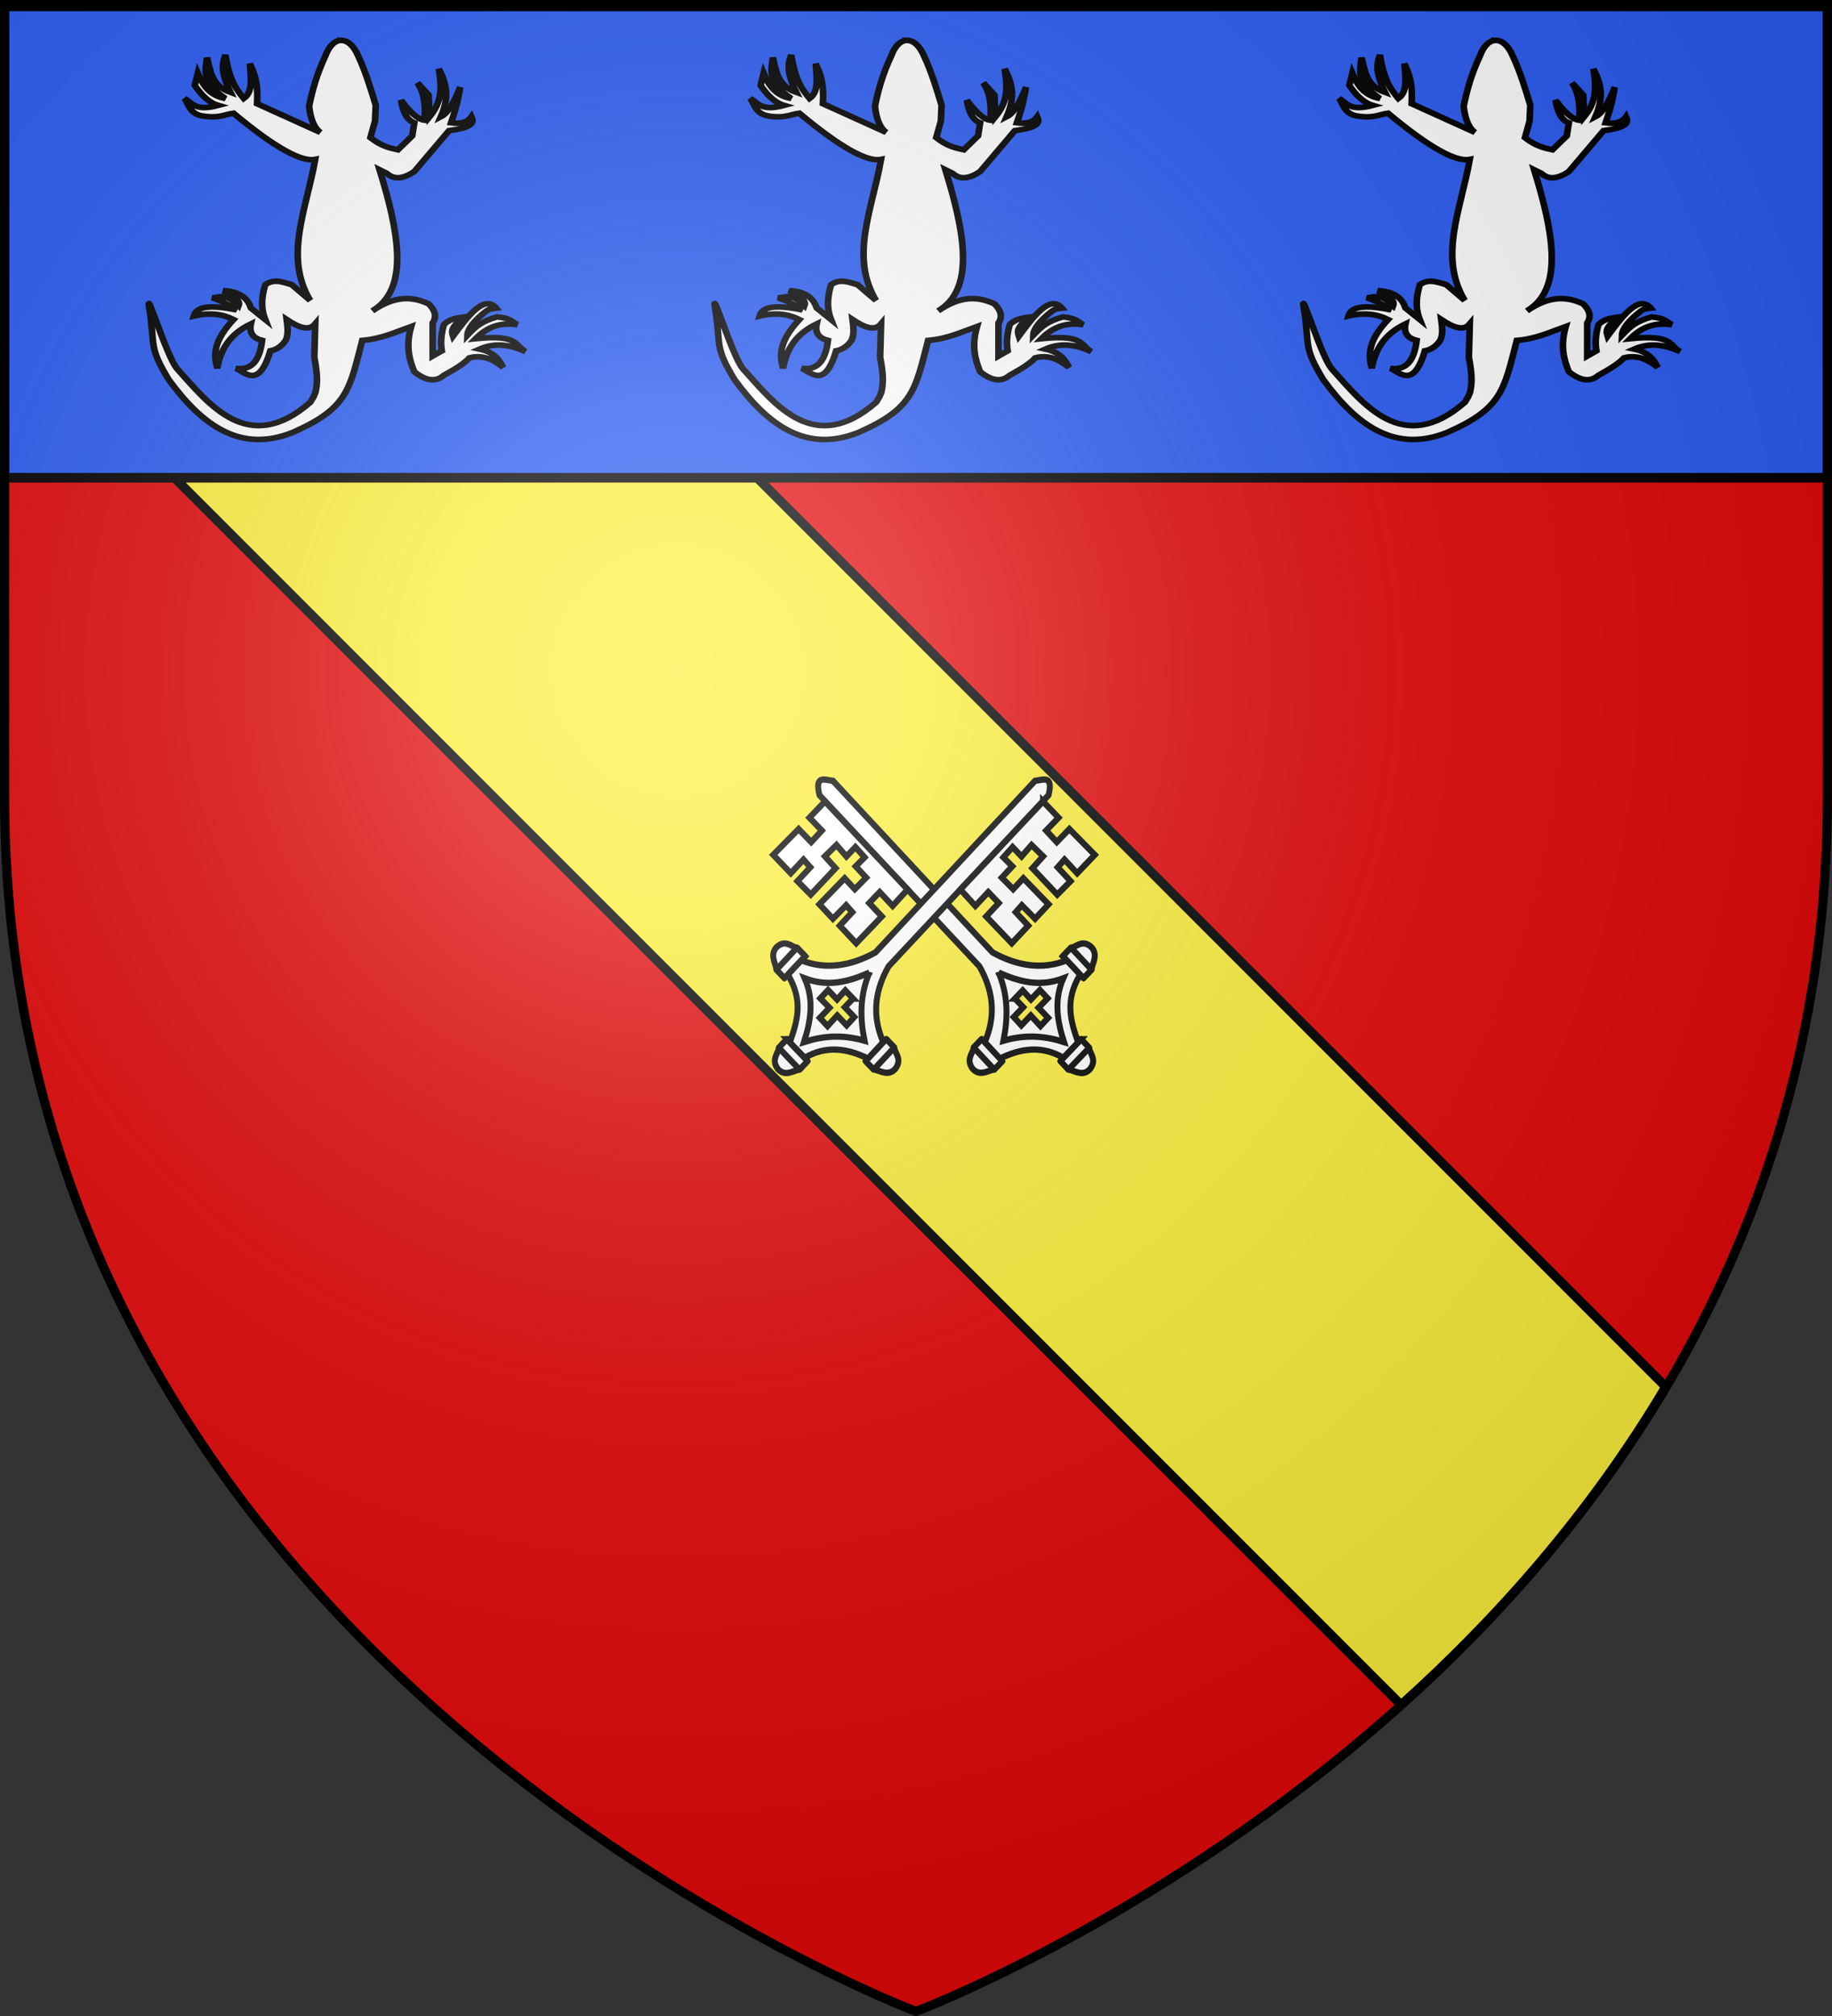 <svg xmlns="http://www.w3.org/2000/svg" xmlns:xlink="http://www.w3.org/1999/xlink" height="660" width="600" version="1.0" id="svg2"><rect width="100%" height="100%" fill="#333333" stroke="none"/><defs id="defs6"><radialGradient xlink:href="#linearGradient2893" id="radialGradient3163" gradientUnits="userSpaceOnUse" gradientTransform="matrix(1.353 0 0 1.349 -77.63 -85.747)" cx="221.445" cy="226.331" fx="221.445" fy="226.331" r="300"/><linearGradient id="linearGradient2893"><stop style="stop-color:white;stop-opacity:.314" offset="0" id="stop2895"/><stop id="stop2897" offset=".19" style="stop-color:white;stop-opacity:.251"/><stop style="stop-color:#6b6b6b;stop-opacity:.125" offset=".6" id="stop2901"/><stop style="stop-color:black;stop-opacity:.125" offset="1" id="stop2899"/></linearGradient><style type="text/css" id="style33">.Rand2,.Rand4,.Rand6{stroke:#202020;stroke-width:30}.Rand4,.Rand6{stroke-width:60}.Rand6{stroke-width:90}.Schwarz{fill:#000}.Blau{fill:#00f}.Gold{fill:#ffef00}.Silber{fill:#fff}</style></defs><g id="layer3" style="display:inline"><path id="path2855" style="fill:#e20909;fill-opacity:1;fill-rule:evenodd;stroke:none;stroke-width:1px;stroke-linecap:butt;stroke-linejoin:miter;stroke-opacity:1" d="M300 658.5s298.5-112.32 298.5-397.772V2.176H1.5v258.552C1.5 546.18 300 658.5 300 658.5z"/><g id="layer3-6" style="display:inline" transform="matrix(-1 0 0 1 600 0)"><g id="g5810"><path id="path2855-5" style="fill:#fcef3c;fill-opacity:1;fill-rule:evenodd;stroke:#000;stroke-width:3;stroke-linecap:butt;stroke-linejoin:miter;stroke-miterlimit:4;stroke-opacity:1;stroke-dasharray:none" d="M598.5 100.781 141.125 558.156c-31.35-28.132-62.039-62.67-86.688-104.125L506.281 2.187H598.5v98.594z"/><path id="rect4923" style="fill:none;stroke:none" d="M0 0h600v660H0z"/></g></g><g id="layer1-3" transform="matrix(1 0 0 1.054 .004 -413.656)" style="fill:#2b5df2"><path id="rect2383" d="M1.496 393.858h597.008v147.008H1.496V393.858z" style="fill:#2b5df2;fill-opacity:1;fill-rule:nonzero;stroke:#020000;stroke-width:3;stroke-linecap:butt;stroke-miterlimit:4;stroke-opacity:1;stroke-dasharray:none"/></g><g id="g9231" transform="matrix(.48 0 0 .505 188.09 166.374)" style="fill:#fff"><g id="layer2-4" style="fill:#fff"><g transform="matrix(.338 0 0 .34 -119.228 143.08)" id="g3827" style="fill:#fff"><g id="g3787" transform="rotate(-44.688 628.243 -775.611)" style="fill:#fff;stroke:#000;stroke-opacity:1;stroke-width:11.98;stroke-miterlimit:4;stroke-dasharray:none"><path id="path11319" d="m188.521 19.62-1.061 459.17c16.877 52.672 47.301 94.482 96.177 116.155v38.196c-58.042 13.275-76.088 49.64-94.055 89.307l-41.754-.182c-14.002-47.594-48.39-73.443-92.308-89.125V589.64c44.952-17.018 79.424-49.406 94.43-110.345V19.878c20.628-35.41 28.398-12.372 38.571-.257z" style="fill:#fff;fill-opacity:1;fill-rule:evenodd;stroke:#000;stroke-width:11.98;stroke-linecap:butt;stroke-linejoin:miter;stroke-miterlimit:4;stroke-opacity:1;stroke-dasharray:none"/><path id="path11321" d="M169.122 514.583c16.77 40.005 37.76 77.559 85.152 99.783-43.053 16.005-66.134 49.587-84.402 87.404-18.304-34.08-43.913-64.668-85.153-87.779 36.754-24.085 67.578-54.397 84.403-99.408z" style="fill:#fff;fill-opacity:1;fill-rule:evenodd;stroke:#000;stroke-width:11.98;stroke-linecap:butt;stroke-linejoin:miter;stroke-miterlimit:4;stroke-opacity:1;stroke-dasharray:none"/><g style="fill:#fff;fill-opacity:1;stroke-width:11.98;stroke-miterlimit:4;stroke-dasharray:none;stroke:#000;stroke-opacity:1" transform="translate(-17.315 -9.701)" id="g11330"><path style="fill:#fff;fill-opacity:1;fill-rule:evenodd;stroke:#000;stroke-width:11.98;stroke-linecap:butt;stroke-linejoin:miter;stroke-miterlimit:4;stroke-opacity:1;stroke-dasharray:none" d="m300.473 593.682 1.501 57.77h22.507c12.883-7.348 29.577-11.156 29.26-30.76-2.556-21.753-18.652-20.484-30.385-26.635l-22.883-.375z" id="path11326"/><path style="fill:#fff;fill-opacity:1;stroke:#000;stroke-width:11.98;stroke-linecap:round;stroke-linejoin:round;stroke-miterlimit:4;stroke-opacity:1;stroke-dasharray:none" id="rect11328" d="M300.849 593.307h22.883v59.269h-22.883z"/></g><g style="fill:#fff;fill-opacity:1;stroke-width:11.98;stroke-miterlimit:4;stroke-dasharray:none;stroke:#000;stroke-opacity:1" transform="matrix(-1 0 0 1 356.623 -12.451)" id="g11334"><path style="fill:#fff;fill-opacity:1;fill-rule:evenodd;stroke:#000;stroke-width:11.98;stroke-linecap:butt;stroke-linejoin:miter;stroke-miterlimit:4;stroke-opacity:1;stroke-dasharray:none" d="m300.473 593.682 1.501 57.77h22.507c12.883-7.348 29.577-11.156 29.26-30.76-2.556-21.753-18.652-20.484-30.385-26.635l-22.883-.375z" id="path11336"/><path style="fill:#fff;fill-opacity:1;stroke:#000;stroke-width:11.98;stroke-linecap:round;stroke-linejoin:round;stroke-miterlimit:4;stroke-opacity:1;stroke-dasharray:none" id="rect11338" d="M300.849 593.307h22.883v59.269h-22.883z"/></g><path id="path11342" d="m198.006 722.087-57.769 1.5v22.508c7.348 12.882 11.155 29.577 30.76 29.26 21.752-2.556 20.483-18.653 26.634-30.386l.375-22.882z" style="fill:#fff;fill-opacity:1;fill-rule:evenodd;stroke:#000;stroke-width:11.98;stroke-linecap:butt;stroke-linejoin:miter;stroke-miterlimit:4;stroke-opacity:1;stroke-dasharray:none"/><path transform="rotate(90)" id="rect11344" style="fill:#fff;fill-opacity:1;stroke:#000;stroke-width:11.98;stroke-linecap:round;stroke-linejoin:round;stroke-miterlimit:4;stroke-opacity:1;stroke-dasharray:none" d="M722.462-198.381h22.883v59.269h-22.883z"/><path id="path14900" d="M157.764 573.194h22.016l-.265 23.873h25.464v22.28l-25.73-.264.266 27.32-22.016.266.265-28.117h-26.79l.265-22.016h26.79l-.265-23.342z" style="fill:#fcef3c;fill-opacity:1;fill-rule:evenodd;stroke:#000;stroke-width:11.98;stroke-linecap:butt;stroke-linejoin:miter;stroke-miterlimit:4;stroke-opacity:1;stroke-dasharray:none"/><path id="path15787" d="M149.42 36.263h-44.033l.53 35.013-30.768.53-.531-35.543-71.087-1.061.53 49.867 36.605-.53-.53 20.159-37.136.53 1.061 37.136 71.088-.53.53-31.3 31.83 1.06-1.06 29.709h25.463l-.53 27.055-24.934-.53v30.239l-31.83-.53v-29.179l-71.087-.53v38.727l37.135.53-.53 18.037-36.075.53v47.216H76.74v-36.075h29.708v37.136l43.502-1.061-.53-236.605z" style="fill:#fff;fill-opacity:1;fill-rule:evenodd;stroke:#000;stroke-width:11.98;stroke-linecap:butt;stroke-linejoin:miter;stroke-miterlimit:4;stroke-opacity:1;stroke-dasharray:none"/></g><g style="fill:#fff" transform="scale(-1 1) rotate(-44.688 -450.6 1849.16)" id="g3801"><path style="fill:#fff;fill-opacity:1;fill-rule:evenodd;stroke:#000;stroke-width:11.98;stroke-linecap:butt;stroke-linejoin:miter;stroke-miterlimit:4;stroke-opacity:1;stroke-dasharray:none" d="m188.521 19.62-1.061 459.17c16.877 52.672 47.301 94.482 96.177 116.155v38.196c-58.042 13.275-76.088 49.64-94.055 89.307l-41.754-.182c-14.002-47.594-48.39-73.443-92.308-89.125V589.64c44.952-17.018 79.424-49.406 94.43-110.345V19.878c20.628-35.41 28.398-12.372 38.571-.257z" id="path3803"/><path style="fill:#fff;fill-opacity:1;fill-rule:evenodd;stroke:#000;stroke-width:11.98;stroke-linecap:butt;stroke-linejoin:miter;stroke-miterlimit:4;stroke-opacity:1;stroke-dasharray:none" d="M169.122 514.583c16.77 40.005 37.76 77.559 85.152 99.783-43.053 16.005-66.134 49.587-84.402 87.404-18.304-34.08-43.913-64.668-85.153-87.779 36.754-24.085 67.578-54.397 84.403-99.408z" id="path3805"/><g id="g3807" transform="translate(-17.315 -9.701)" style="fill:#fff;fill-opacity:1;stroke-width:11.98;stroke-miterlimit:4;stroke-dasharray:none;stroke:#000;stroke-opacity:1"><path id="path3809" d="m300.473 593.682 1.501 57.77h22.507c12.883-7.348 29.577-11.156 29.26-30.76-2.556-21.753-18.652-20.484-30.385-26.635l-22.883-.375z" style="fill:#fff;fill-opacity:1;fill-rule:evenodd;stroke:#000;stroke-width:11.98;stroke-linecap:butt;stroke-linejoin:miter;stroke-miterlimit:4;stroke-opacity:1;stroke-dasharray:none"/><path id="rect3811" style="fill:#fff;fill-opacity:1;stroke:#000;stroke-width:11.98;stroke-linecap:round;stroke-linejoin:round;stroke-miterlimit:4;stroke-opacity:1;stroke-dasharray:none" d="M300.849 593.307h22.883v59.269h-22.883z"/></g><g id="g3813" transform="matrix(-1 0 0 1 356.623 -12.451)" style="fill:#fff;fill-opacity:1;stroke-width:11.98;stroke-miterlimit:4;stroke-dasharray:none;stroke:#000;stroke-opacity:1"><path id="path3815" d="m300.473 593.682 1.501 57.77h22.507c12.883-7.348 29.577-11.156 29.26-30.76-2.556-21.753-18.652-20.484-30.385-26.635l-22.883-.375z" style="fill:#fff;fill-opacity:1;fill-rule:evenodd;stroke:#000;stroke-width:11.98;stroke-linecap:butt;stroke-linejoin:miter;stroke-miterlimit:4;stroke-opacity:1;stroke-dasharray:none"/><path id="rect3817" style="fill:#fff;fill-opacity:1;stroke:#000;stroke-width:11.98;stroke-linecap:round;stroke-linejoin:round;stroke-miterlimit:4;stroke-opacity:1;stroke-dasharray:none" d="M300.849 593.307h22.883v59.269h-22.883z"/></g><path style="fill:#fff;fill-opacity:1;fill-rule:evenodd;stroke:#000;stroke-width:11.98;stroke-linecap:butt;stroke-linejoin:miter;stroke-miterlimit:4;stroke-opacity:1;stroke-dasharray:none" d="m198.006 722.087-57.769 1.5v22.508c7.348 12.882 11.155 29.577 30.76 29.26 21.752-2.556 20.483-18.653 26.634-30.386l.375-22.882z" id="path3819"/><path style="fill:#fff;fill-opacity:1;stroke:#000;stroke-width:11.98;stroke-linecap:round;stroke-linejoin:round;stroke-miterlimit:4;stroke-opacity:1;stroke-dasharray:none" id="rect3821" transform="rotate(90)" d="M722.462-198.381h22.883v59.269h-22.883z"/><path style="fill:#fcef3c;fill-opacity:1;fill-rule:evenodd;stroke:#000;stroke-width:11.98;stroke-linecap:butt;stroke-linejoin:miter;stroke-miterlimit:4;stroke-opacity:1;stroke-dasharray:none" d="M157.764 573.194h22.016l-.265 23.873h25.464v22.28l-25.73-.264.266 27.32-22.016.266.265-28.117h-26.79l.265-22.016h26.79l-.265-23.342z" id="path3823"/><path style="fill:#fff;fill-opacity:1;fill-rule:evenodd;stroke:#000;stroke-width:11.98;stroke-linecap:butt;stroke-linejoin:miter;stroke-miterlimit:4;stroke-opacity:1;stroke-dasharray:none" d="M149.42 36.263h-44.033l.53 35.013-30.768.53-.531-35.543-71.087-1.061.53 49.867 36.605-.53-.53 20.159-37.136.53 1.061 37.136 71.088-.53.53-31.3 31.83 1.06-1.06 29.709h25.463l-.53 27.055-24.934-.53v30.239l-31.83-.53v-29.179l-71.087-.53v38.727l37.135.53-.53 18.037-36.075.53v47.216H76.74v-36.075h29.708v37.136l43.502-1.061-.53-236.605z" id="path3825"/><g id="layer1-8" transform="matrix(-2.53 -2.503 -2.015 2.037 2419.195 222.134)" style="stroke:#000;stroke-opacity:1;stroke-width:3.752;stroke-miterlimit:4;stroke-dasharray:none"><path id="path1900" style="fill:#fff;fill-opacity:1;fill-rule:evenodd;stroke:#000;stroke-width:3.752;stroke-linecap:butt;stroke-linejoin:miter;stroke-miterlimit:4;stroke-opacity:1;stroke-dasharray:none" d="M92.188 4.5c-3.484-.05-6.897 3.33-9.063 10.281-4.832 12.07-7.495 23.063-9.25 33.594.747 7.857 2.546 14.14 6.375 17.375L44.344 46.656C45.067 31.55 42.547 26.14 40.28 20c.489 8.958 1.963 18.638-3.468 23.156-3.969-5.71-7.975-11.188-10.438-28.937-1.57 5.259-3.067 10.594 2.906 24.906-10.888-4.499-11.315-14.259-13.343-23.188-.698 8.24-3.683 16.016 10.437 27.22-8.955-1.858-12.813-8.814-15.656-16.782L9 34.469c3.78 6.423 7.995 11.504 13.313 13.312-13.12 4.08-14.655-1.47-19.094-4.625C5.689 47.56 6.314 53.2 13.063 54.75 22.745 56.636 25.454 53.873 31 53c23.321 22.834 38.467 32.595 46.344 30.719-5.254 34.166-17.786 64.75-2.875 93.844L64.03 167.125c-5.02-1.702-10.042-4.236-15.062 0-2.674 10.396-1.935 17.369 0 23.156l-8.125-7.656c-1.518-5.466-5.251-10.902-15.625-11.594 5.19 3.06 9.944 6.15 8.687 9.969-7.595-8.893-10.692-5.255-15.062-5.188 5.064 1.842 9.612 4.713 13.906 8.094-15.41-3.7-22.757-2.24-24.313 4.063 9.203-2.574 16.445-1.283 22.563 2.312-11.707 14.642-11.245 23.885-9.25 32.438 1.863-11.779 6.479-22.36 19.094-29.531-1.137 6.113 1.338 9.516 6.375 11-1.626 15.513-7.241 19.971-15.032 18.53 4.827 1.954 13.092 14.679 19.657-11.593 3.245-.746 6.244-2.722 8.718-6.938 1.726-4.122 1.09-9.032.563-13.906 6.973 5.428 12.708 7.825 16.219 2.906l-.531 22.188c2.02 12.711 1.762 17.062.687 23.281l-1.138 3.163-1.83 3.556c-35.219 36.042-57.528 1.073-75.575-22.378-5.734-7.909-17.52-53.09-15.911-41.5 3.792 27.329-.58 25.86 11.104 48.627 19.378 31.157 41.058 49.059 70.432 35.28C95.81 249.337 96.767 236.96 104 204.187c11.248-1.108 19.056-5.65 27.781-9.282-3.184 12.863-1.172 21.843 1.75 30.125 6.331 5.897 11.994 7.253 16.781 2.344 6.01-3.861 11.547-7.732 14.5-11.594 7.233-2.185 13.432.86 19.125 6.375-2.213-5.168-5.047-10.06-13.343-12.187 8.688-4.415 17.374-3.091 26.062 1.75-6.355-4.09-3.645-11.665-28.375-8.688 7.916-9.387 15.834-10.637 23.75-9.281-3.227-1.874-3.498-4.357-11.594-5.188-8.806 2.986-11.833 6.1-16.78 12.157.121-4.285 3.996-9.895 10.343-15.719 2.17-1.992 3.208-1.84 6-2.25-6.837-9.555-16.508 5.996-24.469 18.531-.734-2.818-1.892-5.4 6.375-12.719-4.39.681-8.718 1.479-11.594 5.188-1.487 5.976-1.984 11.785-1.156 17.375l-5.219 3.5v-22.031c2.483-4.248 1.41-8.471-2.28-12.719-8.285-4.454-17.522-5.87-29.813 3.031-.661.548-1.338 1.1-2.063 1.594.703-.56 1.38-1.099 2.063-1.594 18.58-15.395 12.609-51.836 2-92.25L117.906 93c4.375 4.64 9.708 3.425 15.625-1.188l19.688-27.218c13.85-2.13 14.116-5.6 12.75-9.25-2.236 3.79-6.27 4.872-11.594 4.031 4.053-13.705 4.015-17.169 5.219-23.75-3.086 8.893-6.388 16.93-11 19.719 5.446-14.507 2.508-23.442-1.156-31.875 2.137 14.493 1.038 22.88-5.22 31.875l-.562-14.5-6.375-8.094c3.868 6.624 4.79 15.198 4.031 24.906-3.668-.579-8.1-5.01-13.312-13.312 1.047 7.945 3.397 13.26 7.531 15.031l-1.156 8.688-8.125 9.28c-4.718-1.216-9.402-2.36-15.625-8.093l2.625-11.063.406-10.5c-2.69-10.425-5.782-22.48-10-32.906-2.436-6.75-5.985-10.23-9.469-10.281z"/></g><use x="0" y="0" xlink:href="#layer1-8" id="use9321" transform="translate(-812.075 -803.27)" width="600" height="660"/><use x="0" y="0" xlink:href="#use9321" id="use9325" transform="translate(-844.923 -835.762)" width="600" height="660"/></g></g></g></g></g><g id="layer2"><path d="M300 658.5s298.5-112.32 298.5-397.772V2.176H1.5v258.552C1.5 546.18 300 658.5 300 658.5z" style="opacity:1;fill:url(#radialGradient3163);fill-opacity:1;fill-rule:evenodd;stroke:none;stroke-width:1px;stroke-linecap:butt;stroke-linejoin:miter;stroke-opacity:1" id="path2875"/></g><g id="layer1"><path d="M300 658.5S1.5 546.18 1.5 260.728V2.176h597v258.552C598.5 546.18 300 658.5 300 658.5z" style="opacity:1;fill:none;fill-opacity:1;fill-rule:evenodd;stroke:#000;stroke-width:3;stroke-linecap:butt;stroke-linejoin:miter;stroke-miterlimit:4;stroke-dasharray:none;stroke-opacity:1" id="path1411"/></g></svg>